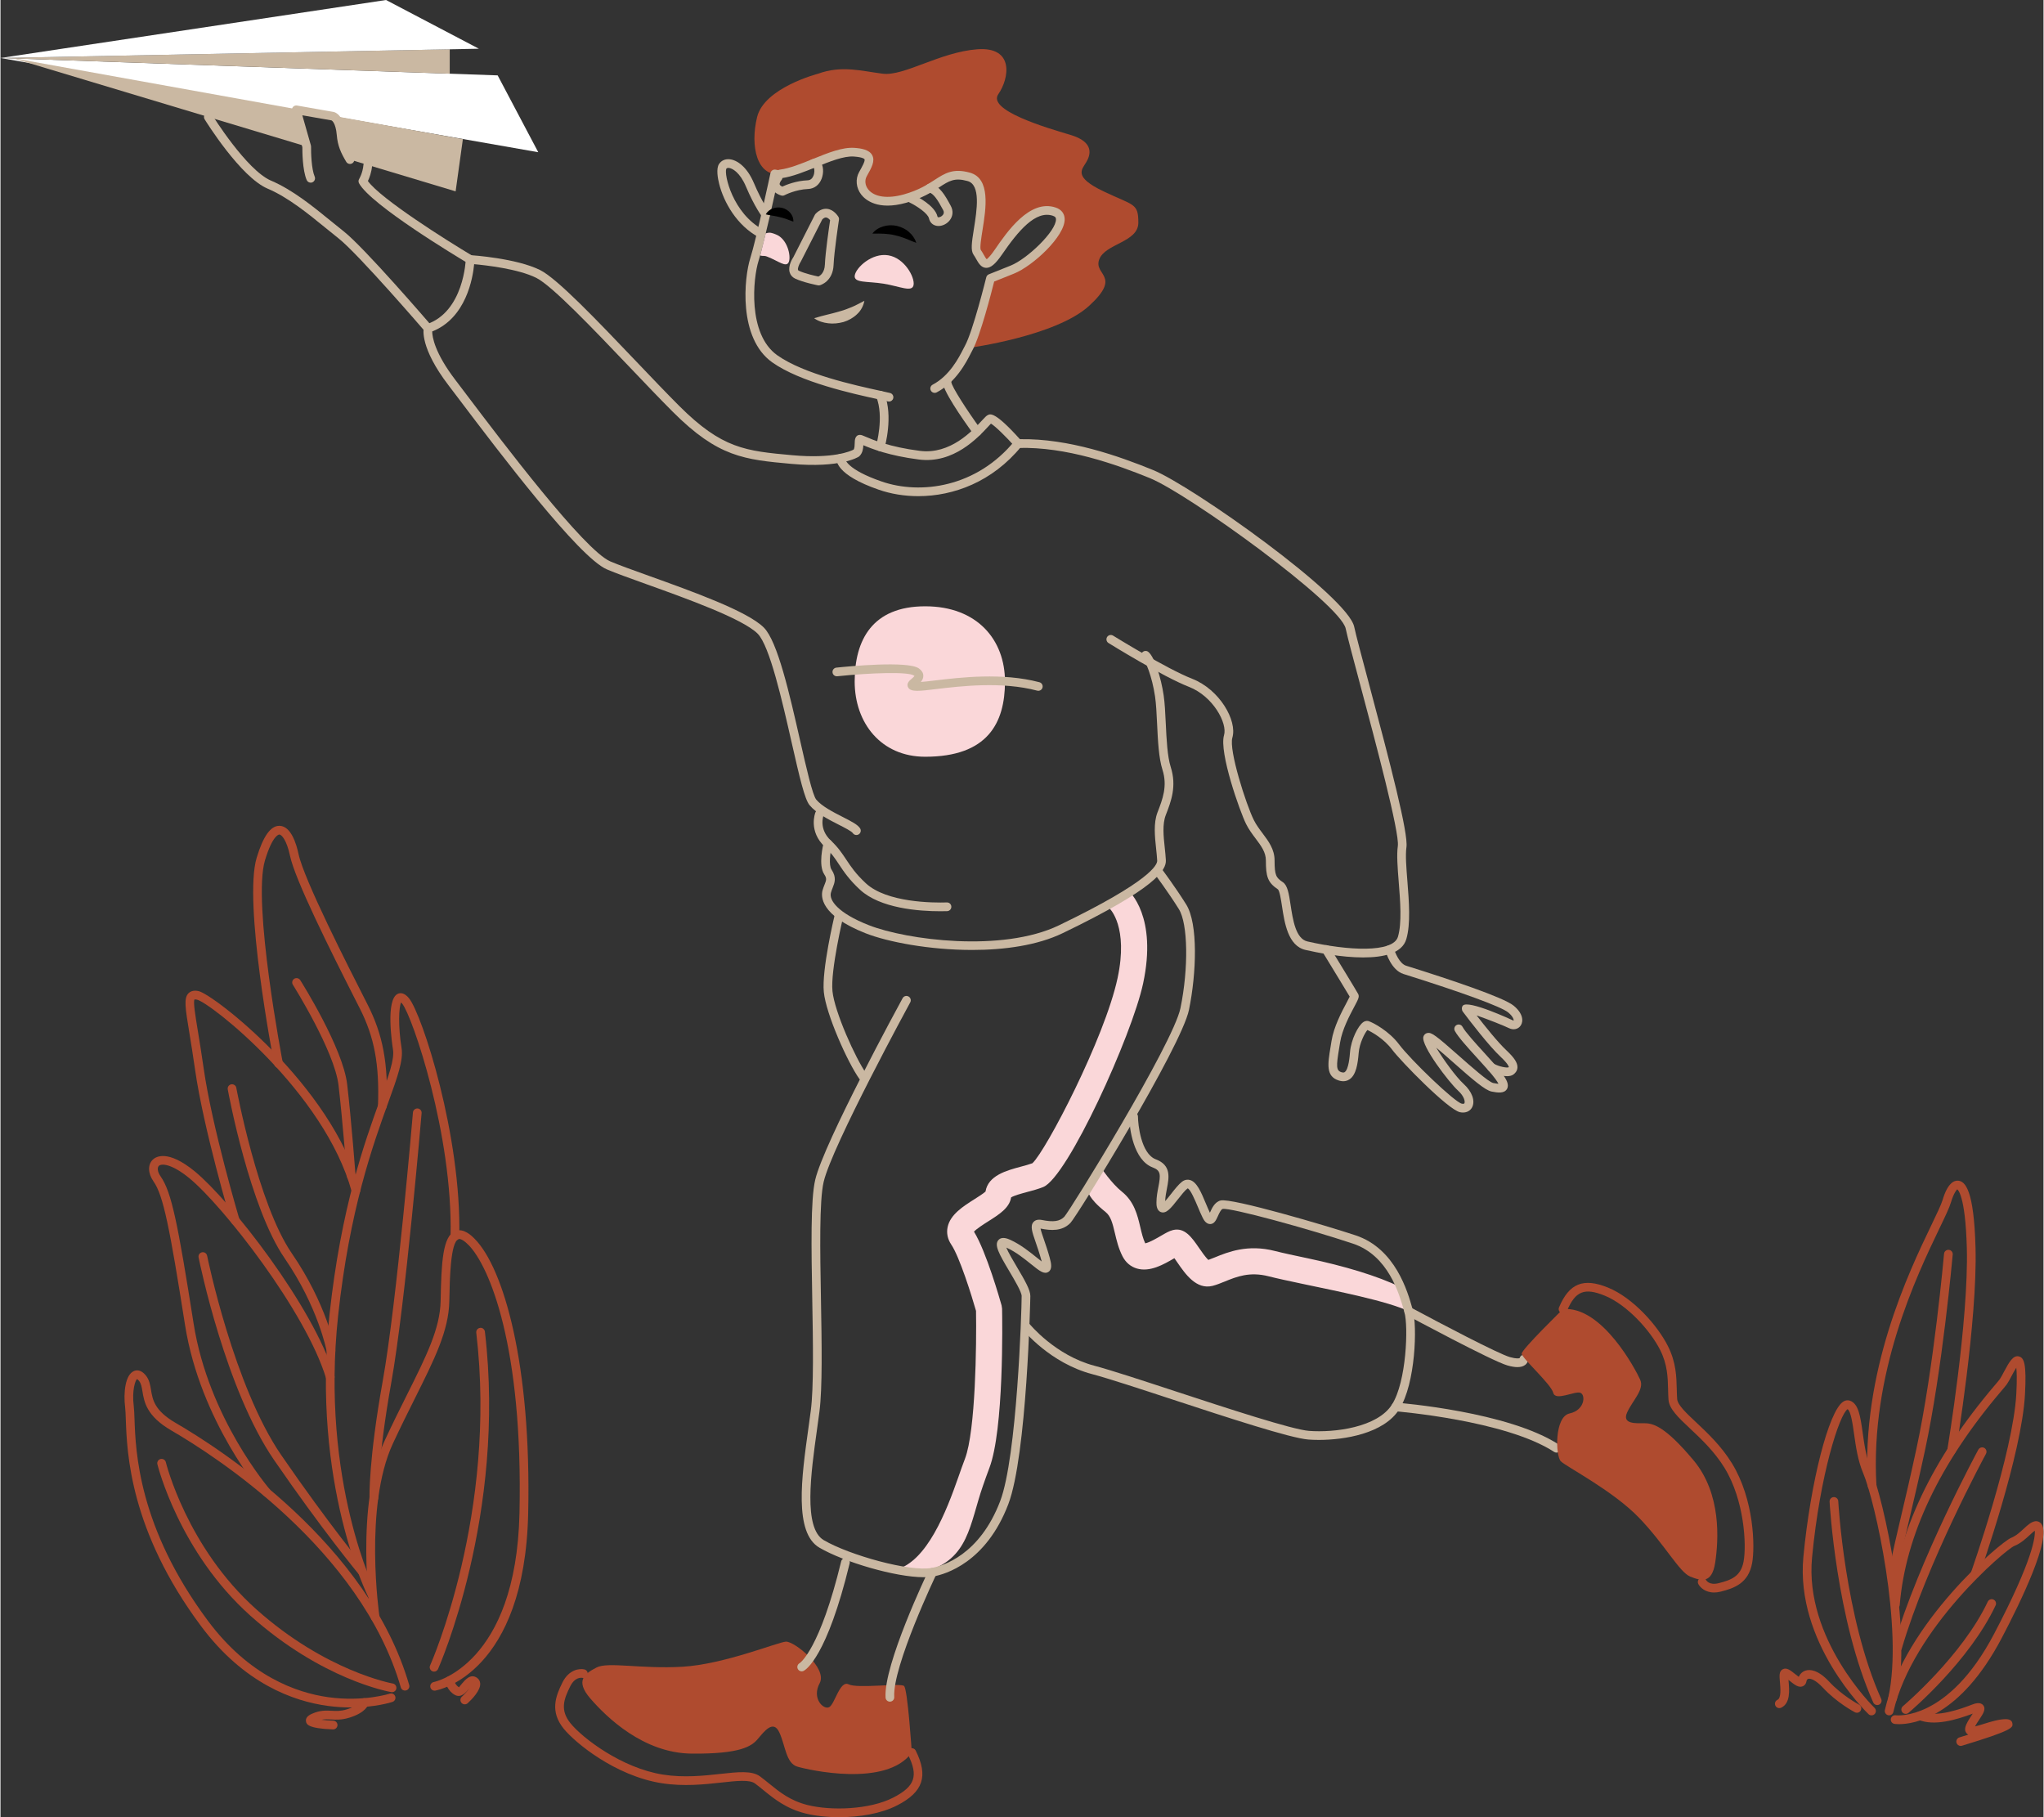 <?xml version="1.0" encoding="UTF-8"?>
<!DOCTYPE svg PUBLIC "-//W3C//DTD SVG 1.1//EN" "http://www.w3.org/Graphics/SVG/1.1/DTD/svg11.dtd">
<!-- Creator: CorelDRAW 2018 (64-Bit Evaluation Version) -->
<svg xmlns="http://www.w3.org/2000/svg" xml:space="preserve" width="1134px" height="1008px" version="1.1" style="shape-rendering:geometricPrecision; text-rendering:geometricPrecision; image-rendering:optimizeQuality; fill-rule:evenodd; clip-rule:evenodd"
viewBox="0 0 7744.55 6887.38"
 xmlns:xlink="http://www.w3.org/1999/xlink">
 <rect x="0" y="0" width="7744.55" height="6887.38" fill="#333333" stroke="none"/>
 <defs>
  <style type="text/css">
   <![CDATA[
    .fil6 {fill:black;fill-rule:nonzero}
    .fil5 {fill:#AF4B2F;fill-rule:nonzero}
    .fil2 {fill:#AF4B2F;fill-rule:nonzero}
    .fil0 {fill:#CAB8A2;fill-rule:nonzero}
    .fil4 {fill:#CAB8A2;fill-rule:nonzero}
    .fil1 {fill:#FAD7D9;fill-rule:nonzero}
    .fil3 {fill:white;fill-rule:nonzero}
   ]]>
  </style>
 </defs>
 <g id="Layer_x0020_1">
  <path class="fil0" d="M3269.29 4096.21c-5.12,0 -10.21,-2.38 -13.43,-6.89 -44.55,-62.42 -126.42,-245.1 -134.82,-329.39 -8.44,-84.21 39.53,-285.44 41.56,-293.93 2.09,-8.85 10.82,-14.2 19.86,-12.2 8.86,2.12 14.33,11.03 12.21,19.86 -0.49,2.06 -48.72,204.31 -40.86,282.99 7.85,78.27 87.25,255.18 128.9,313.48 5.29,7.44 3.59,17.71 -3.82,23.02 -2.93,2.07 -6.29,3.06 -9.6,3.06z"/>
  <path class="fil1" d="M3503.48 5956.95l-108.46 -7.83c117.61,-31.49 190.55,-220.81 236.08,-350.95 8.53,-24.34 16.71,-47.67 24.92,-69.09 40.56,-105.66 44.1,-434.31 41.98,-560.61 -17,-59.53 -62.24,-204.35 -93.94,-251.54 -13.78,-20.44 -18.52,-43.27 -13.75,-66 10.04,-47.78 58.78,-78.62 101.8,-105.82 13.72,-8.7 33.61,-21.28 41.88,-28.95 9.63,-60.98 80.65,-80 133.19,-94.07 16.45,-4.41 32.07,-8.6 44.56,-13.23 50.97,-46.82 273.92,-473.24 322.95,-702.15 41.44,-193.42 -28.72,-261.51 -29.46,-262.19l64.36 -75.07c12.04,10.01 115.96,105.31 61.81,358 -42.11,196.46 -285.92,734.21 -378.8,771.65 -18.62,7.47 -39.57,13.11 -59.85,18.51 -19.19,5.15 -50.06,13.43 -61.75,20.74 -6.15,39.79 -45.01,64.38 -85.99,90.3 -16.04,10.15 -43.98,27.85 -54.77,39.51 46.65,75.53 98.75,258.46 104.7,279.64l1.83 12.4c0.9,46.58 7.25,459.35 -48.42,604.33 -7.89,20.54 -15.7,42.95 -23.89,66.29 -50.99,145.71 -52.86,281.09 -220.98,326.13zm229.51 -1430.99l0 0c0,0.02 0,0.05 0,0.09 0,-0.04 0,-0.07 0,-0.09z"/>
  <path class="fil1" d="M5338.01 4969.86c-77.98,-38.31 -280.29,-77.95 -401.41,-103.61 -51.8,-10.98 -96.55,-20.48 -130.06,-29.04 -71.8,-18.29 -121.54,1.96 -165.45,19.87 -16.07,6.53 -31.23,12.71 -46.56,16.58 -61.56,15.29 -103.31,-45.08 -133.7,-89.28 -3.19,-4.67 -7.12,-10.36 -10.88,-15.65 -0.33,0.16 -0.65,0.36 -0.94,0.52 -38.5,22.5 -91.27,53.25 -141.11,38.64 -23.73,-6.97 -42.59,-23 -54.61,-46.44 -15.19,-29.71 -22.43,-60.46 -28.81,-87.6 -9.33,-39.56 -16.03,-64.64 -35.5,-80.2 -67.19,-53.76 -66.96,-79.02 -68.48,-86.75l50.52 -82.29c0.1,0.41 40.59,60.48 79.73,91.81 47.1,37.67 59.28,89.25 69.99,134.77 5.22,22.12 10.15,43.07 18.68,61.23 15.65,-2.83 47.07,-21.18 59.72,-28.58 18.16,-10.59 31.3,-18.26 45.14,-21.67 44.52,-11.24 71.92,28.17 98.06,66.16 9.38,13.65 25.8,37.54 36.35,46.9 7.18,-2.47 15.68,-5.92 25.05,-9.75 49.35,-20.12 123.85,-50.55 227.26,-24.08 31.56,8.05 75.37,17.32 126.11,28.07 133.26,28.27 261.64,65.57 350.67,109.29l30.23 91.1z"/>
  <path class="fil0" d="M5898.46 5505.58c-3.09,0 -6.22,-0.87 -9.02,-2.68 -183.83,-119.89 -598.02,-153.63 -602.17,-153.99 -9.07,-0.7 -15.87,-8.62 -15.13,-17.7 0.71,-9.08 8.86,-16.48 17.71,-15.13 17.32,1.35 426.71,34.71 617.63,159.21 7.63,4.98 9.75,15.19 4.8,22.82 -3.17,4.83 -8.44,7.47 -13.82,7.47z"/>
  <path class="fil0" d="M5750.53 5181.57c-10.63,0 -23.21,-2.09 -37.93,-6.31 -58.73,-16.78 -369.21,-183.8 -382.41,-190.88 -8.02,-4.32 -11.01,-14.33 -6.7,-22.35 4.35,-7.98 14.4,-10.94 22.34,-6.69 110.62,59.59 331.55,175.58 375.85,188.24 24.79,7.05 34.45,4.86 37.08,3.89 1.68,-7.34 8.25,-12.78 16.07,-12.78 9.12,0 16.49,7.38 16.49,16.48 0,6.41 -3.12,15.62 -11.88,22.22 -7.22,5.44 -16.81,8.18 -28.91,8.18zm7.82 -30.43l0 0 0 0.03 0 -0.03z"/>
  <path class="fil2" d="M5923.18 4961.62c0,0 -156.6,152.47 -156.6,168.96 0,16.48 111.27,115.38 119.52,148.35 8.23,32.97 82.41,-8.24 103.02,0 20.6,8.24 16.48,65.93 -41.22,78.29 -57.69,12.37 -53.57,160.73 -32.96,181.33 20.6,20.6 197.8,111.26 296.71,214.29 98.9,103.02 152.47,206.05 193.68,222.53 41.21,16.48 82.42,28.85 94.79,-53.57 12.36,-82.42 24.72,-259.62 -82.42,-387.38 -107.15,-127.74 -152.48,-140.11 -185.44,-140.11 -32.98,0 -86.55,4.13 -65.94,-41.21 20.6,-45.32 65.94,-86.54 49.44,-123.62 -16.48,-37.09 -144.23,-280.23 -292.58,-267.86z"/>
  <path class="fil2" d="M6495.9 6035.77c-33.96,0 -53.63,-19.74 -59.97,-32.42 -4.06,-8.15 -0.78,-18.03 7.36,-22.12 8.15,-4 17.84,-0.81 22,7.11 1.28,2.32 12.58,20.83 47.32,12.23 47.33,-11.81 84.36,-25.36 94.95,-81.8 11.87,-63.45 2.96,-232.74 -72.06,-355.11 -38.05,-62.14 -89.24,-110.17 -130.35,-148.8 -44.5,-41.8 -79.69,-74.8 -82.2,-110.05 -0.9,-12.75 -1.22,-25.69 -1.54,-38.96 -1.13,-46.06 -2.32,-93.71 -29.72,-148.51 -37.25,-74.5 -125.95,-172.05 -209.91,-206.4 -77.11,-31.52 -111.94,-17.65 -143.4,57.08 -3.57,8.34 -13.16,12.26 -21.6,8.79 -8.37,-3.54 -12.33,-13.2 -8.79,-21.6 38.54,-91.5 92.53,-113.14 186.28,-74.79 94.56,38.7 187.51,143.36 226.91,222.18 30.69,61.39 32,115.1 33.16,162.46 0.32,12.71 0.65,25.17 1.51,37.43 1.58,22.35 34.16,52.94 71.86,88.35 42.56,39.95 95.53,89.69 135.93,155.57 84.35,137.69 87.74,317.53 76.3,378.41 -14.13,75.43 -66.7,94.59 -119.35,107.76 -8.94,2.22 -17.15,3.19 -24.69,3.19z"/>
  <path class="fil0" d="M3562.26 3453.73c-80.9,0 -227.45,-10.66 -304.17,-81.68 -41.31,-38.25 -61.62,-68.87 -79.56,-95.86 -15.48,-23.32 -28.84,-43.47 -53.31,-66.31 -63.3,-59.15 -37.25,-127.83 -36.09,-130.71 3.31,-8.49 12.91,-12.6 21.38,-9.3 8.43,3.33 12.58,12.84 9.33,21.28 -0.8,2.08 -18.64,51.15 27.92,94.66 27.24,25.46 42.3,48.14 58.23,72.14 17.75,26.71 36.1,54.33 74.5,89.91 79.17,73.33 254.79,74.19 306.99,72.52 9.14,-0.39 16.71,6.88 16.96,16 0.25,9.11 -6.89,16.67 -16,16.97 -7.6,0.22 -16.42,0.38 -26.18,0.38z"/>
  <path class="fil0" d="M3683.41 3600.47c-161.74,0 -319.66,-30.16 -403.66,-63.1 -174.56,-68.45 -169.37,-141.75 -163.64,-162.58 2.29,-8.27 5.09,-15.39 7.69,-21.94 6.73,-16.95 9.24,-23.29 -1.03,-38.72 -23.56,-35.35 -4.47,-111.86 -2.22,-120.47 2.29,-8.76 11.23,-14.15 20.09,-11.75 8.82,2.3 14.11,11.3 11.78,20.11 -7.56,29 -13.26,77.3 -2.22,93.83 19.87,29.79 11.91,49.8 4.26,69.15 -2.23,5.57 -4.64,11.56 -6.54,18.55 -7.66,27.78 25.4,76.69 143.88,123.11 142.65,56.02 505.39,103.99 720.36,0.52 348.64,-167.89 373.3,-230.07 372.56,-245.14 -0.71,-14.28 -2.38,-29.66 -4.05,-45.48 -4.87,-45.55 -10.4,-97.19 5.18,-137.31 19.44,-50.12 38.75,-99.88 18.83,-162.09 -14.1,-44.18 -17.26,-110.17 -20.31,-173.98 -1.87,-38.81 -3.61,-75.48 -7.73,-103.36 -11.66,-78.58 -36.41,-135.26 -46.46,-143.59 -6.98,-5.83 -7.92,-16.23 -2.09,-23.21 5.85,-6.99 16.25,-7.88 23.21,-2.13 24.02,20.02 48.33,99.16 57.92,164.1 4.38,29.51 6.18,66.97 8.08,106.61 2.93,61.68 5.99,125.46 18.8,165.51 23.47,73.33 1.03,131.1 -18.77,182.07 -13.42,34.65 -8.6,80.01 -3.89,123.9 1.76,16.45 3.44,32.46 4.19,47.32 1.83,36.94 -36.71,105.79 -391.18,276.46 -96.26,46.36 -220.72,63.61 -343.04,63.61z"/>
  <path class="fil0" d="M5166.51 3628.87c-84.06,0 -177.14,-18.77 -219.54,-28.49 -66.19,-15.13 -79.43,-102.1 -89.09,-165.55 -3.53,-23.28 -8.91,-58.46 -15.41,-64 -39.38,-26.24 -45.69,-49.24 -45.69,-109.61 0,-31.23 -17.9,-55.06 -38.6,-82.65 -12.78,-17.01 -25.98,-34.59 -36.57,-55.77 -23.05,-46.09 -102.96,-271.32 -83.48,-336.27 13.55,-45.41 -41.73,-147.7 -132.85,-183.22 -98.96,-38.57 -296.73,-160.99 -305.11,-166.2 -7.72,-4.79 -10.1,-14.95 -5.3,-22.69 4.83,-7.75 15.07,-10.05 22.69,-5.31 2.03,1.25 203.53,126.02 299.71,163.48 103.89,40.51 171.76,158.66 152.44,223.39 -14.1,47 52.41,254.2 81.38,312.08 9.24,18.5 21.55,34.87 33.46,50.72 22.21,29.6 45.2,60.22 45.2,102.44 0,56.21 5.5,65.18 31.14,82.25 18.28,12.21 23.05,43.33 29.58,86.41 8.69,57.11 19.51,128.23 63.84,138.37 152.51,34.96 324.88,44.21 343.17,-17.93 15.29,-51.97 8.69,-134.55 2.9,-207.39 -4.22,-52.93 -8.22,-102.91 -3.42,-136.43 7.19,-50.33 -86.37,-400.67 -142.3,-609.98 -27.14,-101.66 -48.58,-181.96 -55.31,-213.95 -19.8,-93.97 -595.44,-510.51 -742.86,-570.59 -127.01,-51.71 -316.39,-119.4 -498.77,-114.17 -4.86,0.48 -9.6,-1.87 -12.82,-5.49 -32.54,-36.51 -74.08,-77.33 -90.3,-86.73 -2.57,2.72 -6.47,6.9 -10.05,10.75 -39.37,42.51 -131.32,142.15 -263.06,125.32 -113.62,-14.47 -179.49,-40.89 -210.59,-54.19 -0.55,13.09 -2.83,29.4 -14.68,41.24 -0.8,0.81 -1.7,1.54 -2.64,2.17 -2.8,1.81 -70.31,44.02 -255.02,27.33 -179.2,-16.3 -277.9,-25.28 -449.73,-197.09 -48,-48 -103.99,-106.74 -163.25,-168.92 -138.12,-144.88 -294.66,-309.08 -354.47,-338.99 -68.29,-34.13 -191.34,-47.9 -235.58,-51.89 -4.92,51.98 -30.26,204.08 -159.03,255.03 0.32,20.4 9.14,80.86 88.18,184.2 11.59,15.19 26.3,34.6 43.43,57.25 132.99,175.82 444.48,587.55 543.38,629.94 31.94,13.68 84.9,32.7 146.23,54.7 166.61,59.77 373.98,134.15 435.85,196.05 52.26,52.25 97.39,251.07 137.22,426.49 23.27,102.56 47.36,208.63 61.59,225.71 21.28,25.54 65.13,47.85 100.35,65.79 35.81,18.22 56.5,29.18 65.55,42.78 5.05,7.57 3,17.79 -4.57,22.85 -7.53,4.97 -17.81,3.01 -22.86,-4.57 -4.7,-7.07 -31.52,-20.72 -53.05,-31.69 -37.93,-19.29 -85.13,-43.31 -110.72,-74.04 -18.42,-22.1 -37.06,-101.36 -68.45,-239.52 -34.96,-154.02 -82.84,-364.97 -128.36,-410.49 -56.67,-56.66 -268.8,-132.78 -423.69,-188.34 -61.81,-22.18 -115.22,-41.34 -148.09,-55.43 -106.93,-45.81 -410.71,-447.37 -556.69,-640.35 -17.1,-22.59 -31.74,-41.96 -43.33,-57.1 -108.83,-142.32 -95.42,-212.51 -93.56,-220.05 1.38,-5.45 5.4,-9.82 10.69,-11.63 140.98,-47.82 148.1,-243.84 148.16,-245.82 0.13,-4.47 2.06,-8.71 5.37,-11.72 3.32,-3.02 7.61,-4.46 12.17,-4.28 7.09,0.47 174.69,11.73 264.55,56.65 64.98,32.49 216.77,191.72 363.58,345.72 59.14,62.04 115,120.63 162.71,168.37 163.39,163.37 252.28,171.45 429.39,187.55 155.95,14.24 221.37,-15.47 232.44,-21.26 3.87,-5.59 4.06,-17.08 4.19,-24.91 0.13,-9.22 0.45,-30.83 20.12,-30.83 5.18,0 9.66,1.92 20.38,6.55 27.27,11.76 91.08,39.29 207.01,54.03 114.72,14.47 198.78,-76.25 234.7,-115.02 11.79,-12.7 16.78,-17.96 22.31,-20.73 9.6,-4.78 27.15,-13.58 121.7,91.46 185.7,-3.37 376.52,64.65 504.53,116.81 148.52,60.5 738.23,478.14 762.7,594.3 6.53,31.13 27.88,111.06 54.93,212.23 82.7,309.75 150.57,570.46 143.07,623.17 -4.29,29.88 -0.45,78.09 3.64,129.13 6.02,75.7 12.84,161.49 -4.16,219.32 -15.71,53.38 -85.35,69.25 -162.58,69.25z"/>
  <path class="fil0" d="M3479.33 1880.53c-53.38,0 -104.31,-8.67 -149.51,-24.26 -164.55,-56.73 -162.71,-112.26 -160.69,-122.82 1.78,-8.99 10.5,-14.78 19.32,-13.05 8.5,1.62 14.2,9.51 13.26,17.96 0.29,2.85 6.58,41.14 138.86,86.75 146.97,50.65 359.71,22.62 503.85,-154.19 5.77,-7.07 16.16,-8.07 23.21,-2.36 7.05,5.77 8.12,16.15 2.35,23.19 -110.04,134.95 -257.75,188.76 -390.65,188.78z"/>
  <polygon class="fil3" points="2038.5,576.93 0,219.78 1884.65,285.71 "/>
  <polygon class="fil4" points="1702.97,279.36 1702.97,186.81 0,219.78 "/>
  <polygon class="fil3" points="1813.39,184.68 1461.56,0 0,219.78 "/>
  <path class="fil0" d="M1620.91 1261.01c-4.63,0 -9.24,-1.95 -12.49,-5.74 -2.51,-2.93 -252.6,-293.42 -327.36,-352.19 -15.2,-11.93 -31.13,-24.93 -47.71,-38.45 -67.16,-54.76 -143.3,-116.84 -220.54,-149.59 -102.47,-43.45 -233.44,-253.98 -238.97,-262.93 -4.78,-7.74 -2.38,-17.9 5.37,-22.69 7.69,-4.8 17.88,-2.41 22.68,5.37 1.3,2.09 130.95,210.52 223.8,249.89 81.55,34.6 159.62,98.25 228.49,154.41 16.41,13.37 32.19,26.25 47.22,38.07 77.3,60.74 321.63,344.56 332.01,356.61 5.95,6.91 5.14,17.32 -1.75,23.24 -3.12,2.69 -6.95,4 -10.75,4z"/>
  <polygon class="fil4" points="1121.55,413.82 43.96,219.78 1160.76,555.55 "/>
  <path class="fil4" d="M1325 604.93l400.3 120.35 27.47 -197.81 -475.89 -85.69c0,0 10.54,61.64 16.55,86.03 5.99,24.41 31.57,77.12 31.57,77.12z"/>
  <path class="fil0" d="M3335.2 1710.25c-1.52,0 -3.03,-0.21 -4.58,-0.64 -8.75,-2.53 -13.78,-11.67 -11.27,-20.41 0.32,-1.1 30.97,-109.67 0.56,-184.9 -3.42,-8.43 0.67,-18.05 9.11,-21.46 8.4,-3.45 18.02,0.64 21.47,9.1 34.74,85.88 1.96,201.52 0.54,206.41 -2.09,7.22 -8.69,11.9 -15.83,11.9z"/>
  <path class="fil4" d="M3702.18 1652.8c-5.08,0 -10.1,-2.35 -13.33,-6.79 -45.07,-62.03 -120.21,-170.62 -117.31,-201.12 0.87,-9.1 9.47,-15.95 17.96,-14.85 9.08,0.86 15.71,8.91 14.88,17.97 1.12,17.1 58.56,106.21 111.14,178.62 5.34,7.36 3.72,17.68 -3.64,23.03 -2.93,2.12 -6.31,3.14 -9.7,3.14z"/>
  <path class="fil0" d="M5543.99 4216.66c-3.76,0 -7.72,-0.42 -11.74,-1.33 -45.53,-10.1 -223.6,-192.59 -256.89,-236.98 -31.04,-41.37 -76.82,-66.71 -93.72,-74.44 -10.3,11.36 -30.23,50.78 -33.06,86.48 -3.35,42.14 -9.82,83.45 -34.42,100.22 -7.85,5.41 -21.35,10.59 -40.21,4.9 -50.55,-15.3 -42.79,-62.3 -32.03,-127.37l3.7 -22.86c8.46,-53.6 38.73,-110.49 56.82,-144.49 4.54,-8.56 9.56,-17.99 12.01,-23.44 -13.04,-22.15 -66.74,-110.2 -103.25,-169.89 -4.73,-7.76 -2.28,-17.9 5.47,-22.66 7.67,-4.71 17.9,-2.33 22.66,5.47 17.2,28.11 103.16,168.7 107.38,177.13 5.25,10.5 0.51,19.39 -15.17,48.88 -17.12,32.16 -45.74,85.99 -53.34,134.16l-3.77 23.08c-11.17,67.71 -11.68,84.16 9.05,90.43 7.82,2.35 10.85,0.33 12.11,-0.55 14.93,-10.2 18.86,-59.46 20.15,-75.65 3.74,-47 30.71,-100.77 50.58,-113.9 8.98,-5.93 16.55,-4.68 20.31,-3.45 17.45,5.83 77.14,37.5 115.13,88.18 43.65,58.21 209.94,218.41 237.63,224.56 3.09,0.64 8.44,1.38 9.92,-1.55 2.9,-5.53 0.7,-25.47 -24.57,-48.45 -32.58,-29.59 -140.4,-169.63 -130.97,-203.67 2.03,-7.43 7.73,-12.78 15.2,-14.26 15.42,-3.06 30.9,8.12 118.77,85.8 45.14,39.92 113.38,100.29 130.8,103.77 9.5,1.89 15.81,2.7 19.93,2.99 -1.99,-3.93 -5.53,-9.79 -11.75,-18.35 -13.74,-18.9 -40.88,-48.68 -67.12,-77.49 -37.99,-41.73 -73.89,-81.13 -86.55,-104.57 -4.31,-8.02 -1.31,-18.03 6.7,-22.35 7.95,-4.22 18,-1.35 22.35,6.7 10.72,19.89 48.51,61.4 81.86,98 28.08,30.84 54.61,59.95 69.42,80.33 14.94,20.54 27.3,41.82 16.77,58.27 -10.69,16.68 -34.57,13.49 -58.04,8.79 -24.41,-4.89 -71.54,-45.33 -146.23,-111.4 -19.9,-17.6 -43.95,-38.85 -63.24,-54.82 25.73,43.3 74.92,111.2 104.25,137.86 31.46,28.58 44.17,63.97 31.68,88.05 -6.63,12.78 -19.31,19.87 -34.58,19.87z"/>
  <path class="fil0" d="M5710.77 4078.86c-23.03,0 -51.97,-10.49 -66.75,-18.8 -7.91,-4.47 -10.72,-14.52 -6.24,-22.47 4.47,-7.93 14.55,-10.73 22.47,-6.25 21.15,11.94 49.87,16.32 56.18,14.07 0.68,-0.77 1.2,-1.42 1.32,-1.64 -0.22,0.03 -0.71,-9.79 -31.42,-38.54 -44.75,-41.92 -114.97,-133.61 -143.11,-171.11 -4.57,-6.13 -4.83,-16.72 0.07,-22.58 19.77,-23.76 187.79,54.83 189.46,55.64 1.77,0.9 2.9,0.93 3.25,0.9 0.33,-1.09 0.55,-13.4 -21.05,-31.11 -26.05,-21.3 -172.79,-75.17 -392.55,-144.13l-3.93 -1.25c-46.56,-14.62 -66.29,-80.78 -68.38,-88.28 -2.45,-8.76 2.64,-17.83 11.39,-20.32 8.99,-2.38 17.87,2.68 20.35,11.4 4.41,15.61 21.38,57.86 46.49,65.77l3.96 1.23c162.84,51.09 365.09,118.6 403.53,150.09 36.57,29.91 37.54,59.05 27.27,74.95 -9.46,14.59 -28.01,18.77 -45.07,10.24 -16.96,-8.5 -80.14,-33.58 -122.31,-48.1 31.9,41.27 80.62,102.12 113.16,132.58 29.85,27.98 42.27,47.29 41.6,64.61 -0.58,14.88 -10.88,23.12 -14.78,26.25 -6.15,4.88 -14.96,6.85 -24.91,6.85z"/>
  <path class="fil5" d="M3099.4 279.36c0,0 -203.74,52.57 -231.22,164.08 -27.47,111.51 0,226.9 87.91,215.91 87.91,-10.99 203.3,-87.91 280.22,-82.42 76.93,5.5 60.45,34.42 32.98,83.14 -27.47,48.73 21.98,131.15 159.34,92.68 137.36,-38.46 142.86,-109.89 241.76,-82.41 98.91,27.47 8.67,252.74 31.81,285.72 23.14,32.96 27.36,76.92 80.19,0 52.84,-76.93 129.76,-181.32 212.19,-153.85 82.41,27.47 -76.93,186.81 -159.35,219.78 -82.42,32.97 -82.42,32.97 -82.42,32.97 0,0 -32.97,230.65 -82.42,263.68 0,0 329.68,-43.9 456.06,-159.28 126.37,-115.39 16.47,-115.39 38.46,-175.83 21.98,-60.45 148.35,-64.81 148.35,-139.54 0,-74.75 -16.48,-63.76 -131.87,-118.71 -115.39,-54.94 -82.41,-82.42 -65.94,-109.89 16.49,-27.47 32.98,-76.92 -60.44,-104.4 -93.4,-27.47 -314.47,-93.4 -272.62,-153.85 41.85,-60.44 61.51,-181.32 -80.19,-170.33 -141.69,10.99 -277.29,102.68 -357.85,92.55 -80.56,-10.13 -155.73,-32.64 -244.95,0z"/>
  <path class="fil0" d="M3368.19 1522.01c-1.25,0 -2.54,-0.15 -3.83,-0.45 -9.36,-2.25 -21.98,-5.01 -37.12,-8.3 -95.94,-20.93 -295.52,-64.48 -401.79,-139.91 -130.06,-92.27 -106.5,-321.69 -83.19,-394.82 22.24,-69.86 76.08,-320.31 76.59,-322.84 0.93,-4.36 3.61,-8.15 7.38,-10.51 3.83,-2.36 8.39,-3.07 12.68,-2.03 5.37,1.32 8.3,1.42 9.79,1.46 1.67,-0.83 3.47,-1.37 5.37,-1.62 37.44,-4.68 82.13,-22.81 125.34,-40.35 57.63,-23.38 112.23,-45.53 158.07,-42.15 25.21,1.81 55.6,6.57 66.9,27.61 11.92,22.16 -2.41,47.57 -20.54,79.74 -8.65,15.35 -6.5,34.76 5.29,49.8 22.92,29.31 73.4,36.48 135.05,19.25 56.12,-15.72 89.7,-37.43 116.68,-54.9 39.11,-25.28 69.99,-45.28 133.93,-27.54 79.07,21.98 60.98,135.17 47.74,217.81 -4.47,28.02 -10.62,66.36 -6.63,74.68 4.18,5.91 7.95,12.54 11.49,18.78 3.45,6.08 8.67,15.27 11.37,16.92 -0.74,-0.57 7.85,-3.64 30.04,-35.92 46.29,-67.44 132.51,-193.09 231,-160.14 21.47,7.15 33.64,22.55 34.25,43.33 1.9,65.15 -120.53,178.53 -192.72,207.39l-74.56 29.82c-9.95,39.69 -52.8,206.62 -81.97,259.48 -1.55,2.78 -3.38,6.44 -5.61,10.76 -18.34,36.04 -56.56,111 -130.25,149.78 -7.98,4.24 -17.97,1.15 -22.25,-6.91 -4.25,-8.06 -1.16,-18.03 6.92,-22.26 64.4,-33.9 99.42,-102.59 116.23,-135.59 2.41,-4.69 4.44,-8.66 6.11,-11.71 30.39,-55.08 80.33,-257.62 80.84,-259.64 1.26,-5.17 4.96,-9.4 9.89,-11.39l82.42 -32.96c63.39,-25.35 173.3,-131.18 171.98,-175.78 -0.12,-4.48 -1.16,-9.53 -11.72,-13.06 -65.77,-21.92 -131.84,57.95 -193.4,147.55 -25.2,36.69 -43.01,50.39 -59.93,49.87 -18.87,-0.8 -28.66,-18.06 -37.32,-33.29 -3.03,-5.35 -6.25,-11.06 -10.01,-16.45 -11.27,-16.07 -7.31,-44.82 1.28,-98.47 11.24,-70.36 26.69,-166.73 -24.02,-180.82 -49.64,-13.84 -70.08,-0.58 -107.21,23.45 -28.84,18.66 -64.73,41.89 -125.68,58.95 -107.82,30.23 -154.79,-11.34 -169.9,-30.65 -20.05,-25.58 -23.27,-59.33 -8.23,-86.01 10.1,-17.95 23.72,-42.1 20.41,-48.28 -0.42,-0.79 -5.19,-7.81 -40.21,-10.33 -38.32,-2.83 -91.76,18.9 -143.34,39.83 -43.98,17.85 -89.44,36.3 -130.36,42.08 -3.73,1.6 -7.5,2.39 -13.58,2.31 -12.11,55.88 -54.41,248.85 -74.18,310.96 -20.51,64.31 -42.85,277.26 70.83,357.92 100.8,71.54 295.97,114.12 389.75,134.58 15.43,3.36 28.27,6.16 37.77,8.46 8.85,2.12 14.32,11.02 12.2,19.88 -1.8,7.55 -8.56,12.63 -16.04,12.63zm-424.26 -873.79l0 0c0,0.02 0,0.02 -0.04,0.02 0.04,0 0.04,0 0.04,-0.02zm0.03 -0.05l0 0c0,0 0,0.04 -0.03,0.04 0.03,0 0.03,-0.02 0.03,-0.02l0 -0.02zm0.71 -0.71l0 0c-0.23,0.23 -0.45,0.45 -0.71,0.71 0.23,-0.24 0.48,-0.48 0.71,-0.71z"/>
  <path class="fil0" d="M2883.76 901.94c-2.61,0 -5.25,-0.62 -7.69,-1.92 -85.36,-45.06 -134.33,-134.25 -151.68,-202.7 -5.25,-20.72 -12.29,-58.14 -0.41,-75.97 8.56,-12.89 23.21,-19.42 40.05,-17.74 27.04,2.54 65.35,27.47 91.79,89.81 31.44,74.16 57.81,108.5 58.1,108.84 5.58,7.18 4.29,17.53 -2.86,23.13 -7.22,5.57 -17.55,4.3 -23.12,-2.82 -1.16,-1.49 -29.1,-37.57 -62.46,-116.27 -22.24,-52.46 -51.02,-68.61 -64.54,-69.87 -6.6,-0.63 -8.9,2.26 -9.53,3.21 -9.4,20.72 24.14,170.01 140.04,231.24 8.05,4.25 11.14,14.22 6.89,22.26 -2.96,5.6 -8.69,8.8 -14.58,8.8z"/>
  <path class="fil0" d="M3555.86 856.51c-2.93,0 -5.83,-0.29 -8.66,-0.91 -14.1,-2.99 -24.11,-13.08 -27.49,-27.72 -4.45,-19.25 -45.69,-46.89 -73.54,-60.37 -8.18,-3.96 -11.62,-13.83 -7.66,-22.03 3.99,-8.2 13.84,-11.61 22.02,-7.66 13.55,6.56 81.77,41.34 91.3,82.66 0.58,2.53 1.26,2.67 2.23,2.88 4.79,1.1 13.59,-2.44 18.51,-9.01 4.12,-5.51 4.41,-11.45 0.8,-18.19 -21.38,-40.12 -36.41,-62.75 -54.67,-67.5 -8.81,-2.28 -14.1,-11.29 -11.81,-20.11 2.29,-8.78 11.2,-14.2 20.12,-11.79 33.07,8.59 52.93,41.62 75.47,83.9 9.65,18.15 8.37,37.64 -3.58,53.52 -10.46,13.88 -27.2,22.33 -43.04,22.33z"/>
  <path class="fil0" d="M2964.34 741.76c-1.77,0 -3.51,-0.27 -5.21,-0.84 -20.64,-6.88 -33.16,-18.12 -37.22,-33.41 -6.21,-23.44 11.62,-44.19 13.68,-46.49 6.09,-6.75 16.52,-7.33 23.28,-1.26 6.73,6.06 7.34,16.41 1.35,23.19 -2.89,3.3 -7.72,11.44 -6.44,16.16 0.74,2.75 4.31,5.66 9.82,8.2 15.1,-6.97 52.8,-22.21 96.23,-23.91 9.79,-0.39 17.07,-5.96 21.6,-16.55 5.25,-12.3 4.19,-25.57 2.1,-30.96 -7.44,1 -15.07,-3.3 -17.74,-10.56 -3.03,-8.37 0.61,-17.48 8.89,-20.78 11.2,-4.5 22.72,-2.19 31,6.02 15.48,15.34 15.16,45.93 7.02,66.9 -9.24,23.77 -28.05,37.94 -51.58,38.86 -47.87,1.9 -88.63,23.29 -89.05,23.5 -2.38,1.29 -5.06,1.93 -7.73,1.93z"/>
  <path class="fil6" d="M3005.54 840.01c-22.65,-8.57 -36.44,-13.76 -51.02,-16.95 -7.16,-1.81 -14.52,-3.46 -23.18,-4.84 -8.7,-1.62 -18.22,-2.58 -30.42,-5.82 12.07,-21.16 37.95,-30.18 62.36,-24.51 24.19,6.06 43.83,27.32 42.26,52.12z"/>
  <path class="fil6" d="M3305 885.45c10.19,-13.82 25.46,-22.69 41.73,-27.47 16.37,-5.04 34.3,-5.46 51.36,-1.76 16.75,4.43 33.21,11.36 45.65,23.11 12.97,10.84 22.57,25.04 27.94,41.01 -16.3,-5.55 -29.44,-12.08 -42.81,-16.93 -13.06,-5.31 -25.88,-8.86 -38.63,-11.82 -12.73,-3.42 -25.89,-4.51 -39.81,-5.67 -14.01,-0.81 -28.52,-0.81 -45.43,-0.47z"/>
  <path class="fil0" d="M3101.78 1081.74c-1.06,0 -2.09,-0.09 -3.16,-0.3 -2.25,-0.44 -55.33,-10.87 -86.24,-25.45 -10.73,-5.08 -18,-13.49 -21,-24.36 -6.69,-24.29 10.79,-52 14.36,-57.31l81.36 -160.19c0.74,-1.46 1.71,-2.8 2.83,-3.98 17.07,-17.62 33.42,-19.74 44.08,-18.53 25.63,3.07 40.72,27.62 42.37,30.4 1.9,3.27 2.63,7.09 2.05,10.82 -0.19,1.21 -18.41,121.27 -20.4,171.26 -2.52,62.85 -49.88,76.51 -51.9,77.06 -1.42,0.39 -2.9,0.58 -4.35,0.58zm13.49 -250.31l0 0 -81.17 159.57c-6.4,9.85 -12.87,24.88 -10.9,31.89 0.22,0.84 0.54,2 3.28,3.28 22.37,10.58 60.85,19.23 73.95,21.98 7.05,-3.35 23.41,-14.46 24.63,-45.36 1.83,-45.48 15.87,-141.95 19.8,-168.31 -3.47,-4.19 -9.08,-9.48 -14.84,-10.13 -4.61,-0.47 -9.27,1.86 -14.75,7.08z"/>
  <path class="fil1" d="M2900.92 884.47c16.11,-5.06 23.14,-1.96 38.92,4.24 42.75,16.75 57.62,80.77 48.51,104.01 -9.12,23.24 -38.77,-3.09 -81.5,-19.85 -13.86,-5.43 -15.34,-1.05 -26.99,-4.45l21.06 -83.95z"/>
  <path class="fil1" d="M3238.29 1043.8c-4.79,29.73 47.77,21.48 109.36,31.42 61.6,9.93 108.9,34.29 113.69,4.56 4.8,-29.73 -34.73,-102.28 -96.32,-112.21 -61.6,-9.94 -121.93,46.51 -126.73,76.23z"/>
  <path class="fil4" d="M3084.26 1206.06c37.16,-11.42 68.71,-17.26 99.05,-26.64 15.37,-3.93 29.44,-10.02 44.4,-15.88 15.15,-6.05 28.96,-14.61 47.07,-23.42 -3.45,19.13 -13.27,37.62 -28.04,50.92 -14.36,13.78 -32.38,23.75 -51.16,29.41 -18.96,5.11 -38.45,7.28 -57.49,4.89 -18.92,-2.2 -37.67,-7.6 -53.83,-19.28z"/>
  <path class="fil1" d="M3807.76 2583.07c0,157.46 -65.94,285.11 -302.44,285.11 -167.03,0 -267.33,-127.65 -267.33,-285.11 0,-157.45 67.01,-285.1 267.33,-285.1 197.68,0 302.44,127.65 302.44,285.1z"/>
  <path class="fil0" d="M3476.15 2618.28c-1.9,0 -3.64,-0.04 -5.28,-0.11 -9.34,-0.48 -26.73,-1.39 -31.59,-15.72 -4.57,-13.47 6.47,-22.89 14.53,-29.74 2.99,-2.58 8.81,-7.55 10.9,-10.68 -0.47,-0.29 -1.28,-0.96 -2.44,-1.76 -21.45,-15.01 -164.36,-10.32 -290.18,2.86 -8.98,0.95 -17.15,-5.62 -18.09,-14.67 -0.96,-9.06 5.6,-17.15 14.68,-18.1 44.75,-4.69 270.18,-26.61 312.45,2.86 10.82,7.57 16.59,16.65 17.07,27.01 0.48,9.73 -3.89,17.85 -9.5,24.56 13.68,-0.97 32.35,-3.22 54.15,-5.82 95.27,-11.39 254.66,-30.46 395.48,6.79 8.8,2.33 14.04,11.35 11.73,20.16 -2.33,8.79 -11.27,14.05 -20.16,11.72 -134.7,-35.66 -290.21,-17.07 -383.15,-5.95 -31.39,3.77 -54.99,6.59 -70.6,6.59z"/>
  <path class="fil0" d="M1175.85 692.31c-6.37,0 -12.47,-3.73 -15.17,-9.99 -16.16,-37.75 -16.48,-109.95 -16.39,-124.55l-38.98 -137.05c-1.58,-5.46 -0.19,-11.34 3.61,-15.55 3.76,-4.22 9.4,-6.22 15.06,-5.2l137.92 24.16c6.57,1.15 39.63,10.67 45.76,85.51 2.76,33.64 13.13,56.46 31.32,86.82 4.7,7.81 2.16,17.94 -5.67,22.61 -7.76,4.65 -17.9,2.17 -22.6,-5.67 -20.28,-33.8 -32.65,-61.19 -35.9,-101.07 -4.05,-49.13 -19.86,-56.01 -20.02,-56.07l-110.59 -19.3 32.46 114.1c0.44,1.56 0.67,3.17 0.63,4.8 -0.38,21.79 1.36,84.65 13.72,113.48 3.57,8.35 -0.29,18.04 -8.66,21.63 -2.13,0.92 -4.31,1.34 -6.5,1.34z"/>
  <path class="fil0" d="M1780.24 1000.01c-2.89,0 -5.79,-0.73 -8.43,-2.31 -37.58,-22.4 -368.31,-221.08 -412.65,-303.04 -2.86,-5.26 -2.63,-11.67 0.62,-16.71 0.09,-0.16 13.42,-21.79 16.22,-54.17 0.81,-9.07 9.09,-15.87 17.84,-15 9.08,0.77 15.77,8.77 15.01,17.83 -2.36,27.08 -10.63,48.11 -16.14,59.54 48.33,67.43 299.64,225.83 395.97,283.21 7.82,4.67 10.4,14.78 5.73,22.61 -3.1,5.18 -8.57,8.04 -14.17,8.04z"/>
  <path class="fil2" d="M3454.56 6642.4c0,0 -15.59,-240.52 -29.41,-252.33 -13.82,-11.81 -176.45,10.58 -209.99,-6.13 -33.54,-16.72 -52.14,74.99 -73.82,86.36 -21.67,11.36 -67.08,-33.44 -36.1,-90.66 30.97,-57.22 -96.32,-160.06 -128.36,-157.55 -32.04,2.5 -235,86.07 -392.22,95.15 -157.23,9.08 -281.98,-19.84 -325.32,2.89 -43.35,22.73 -83.24,48.42 -23.01,117.84 60.22,69.42 199.9,206.75 383.75,208.48 183.86,1.73 226.7,-27.4 250.32,-55.04 23.63,-27.63 58.56,-75.49 81.79,-25.74 23.23,49.75 25.29,117.28 68.19,130.04 42.9,12.76 338.24,79.9 434.18,-53.31z"/>
  <path class="fil2" d="M3179.53 6887.38c-47.17,0 -91.91,-5.08 -127.91,-14.03 -73.08,-18.19 -118.89,-55.44 -159.3,-88.28 -10.88,-8.89 -21.57,-17.58 -32.48,-25.63 -20.48,-15.06 -69.8,-9.63 -126.76,-3.37 -63.9,7.02 -143.45,15.74 -227.32,2.44 -175.47,-27.88 -328.13,-153.54 -370.86,-206.6 -52.44,-65.09 -31.04,-122.33 -4.57,-175.39 24.47,-49.1 65.1,-53.54 83.23,-49.17 8.85,2.19 14.23,11.15 12.03,19.96 -2.18,8.73 -10.87,14.2 -19.73,12.11 -2.96,-0.58 -27.92,-4.57 -46.04,31.81 -24.27,48.68 -39.63,89.92 0.78,140.01 44.74,55.61 193.45,169.8 350.31,194.69 79.48,12.65 156.6,4.15 218.57,-2.64 66.48,-7.28 119.09,-13.11 149.93,9.62 11.33,8.38 22.41,17.36 33.71,26.57 39.6,32.19 80.52,65.45 146.45,81.87 89.34,22.22 235.25,17.74 324.59,-28.18 82.81,-42.59 96.33,-82.32 55.67,-163.42 -4.06,-8.1 -0.77,-18.03 7.38,-22.11 7.97,-4.06 17.99,-0.84 22.11,7.37 48.51,96.78 28.24,156.92 -70.09,207.47 -61.59,31.67 -143.71,44.9 -219.7,44.9z"/>
  <path class="fil0" d="M3037.11 6334.66c-6.03,0 -11.86,-3.31 -14.75,-9.07 -4,-7.99 -0.91,-17.65 6.85,-21.9 2.38,-1.52 76.66,-52.22 157.63,-385.92 2.15,-8.82 11.01,-14.07 19.93,-12.13 8.85,2.15 14.26,11.07 12.14,19.92 -85.9,353.95 -165.61,402.92 -174.41,407.37 -2.38,1.19 -4.89,1.73 -7.39,1.73z"/>
  <path class="fil0" d="M3371.48 6449.54c-8.63,0 -15.87,-6.73 -16.42,-15.46 -7.76,-124.02 156.12,-467.76 163.1,-482.31 3.93,-8.28 13.84,-11.66 21.99,-7.76 8.2,3.93 11.68,13.78 7.75,21.99 -1.67,3.51 -167.15,350.54 -159.94,466.02 0.58,9.08 -6.34,16.9 -15.42,17.48 -0.35,0.04 -0.71,0.04 -1.06,0.04z"/>
  <g>
   <path class="fil0" d="M3500 5977.88c-108.14,0 -302.4,-57.54 -395.61,-111.91 -97.19,-56.7 -67.8,-266.9 -41.89,-452.34 3.19,-22.86 6.31,-45.23 9.11,-66.77 11.5,-88.09 8.51,-257.82 5.58,-421.98 -3.45,-193.98 -6.7,-377.17 11.23,-453.3 33.1,-140.66 319.08,-665.93 331.26,-688.2 4.31,-8.02 14.36,-10.98 22.34,-6.58 7.99,4.35 10.95,14.36 6.57,22.35 -2.93,5.44 -296.01,543.61 -328.1,679.96 -16.97,72.11 -13.59,261.78 -10.34,445.16 2.93,165.39 5.96,336.37 -5.83,426.84 -2.83,21.63 -5.98,44.14 -9.17,67.09 -23.28,166.51 -52.25,373.75 25.86,419.31 96.97,56.53 325.1,120.63 409.06,105.15 41.09,-7.47 181.23,-47.81 259.55,-253.38 63.62,-167.05 81.33,-719.69 81.33,-777.12 0,-15.23 -27.14,-60.98 -46.97,-94.36 -39.47,-66.52 -57.7,-99.32 -41.05,-117.9 13.49,-15.07 36.64,-4.51 45.4,-0.55 38.28,17.39 73.59,45.81 99.35,66.58 6.22,4.99 13.17,10.6 19.29,15.23 -0.39,-1.48 -0.78,-3.05 -1.26,-4.76 -7.09,-26.05 -15.07,-49.11 -21.45,-67.61 -13.87,-40.12 -21.5,-62.23 -8.53,-77.08 7.02,-8.05 17.97,-10.62 32.62,-7.7 43.24,8.64 66.77,5.26 84.02,-11.97 22.22,-23.79 412.81,-656.2 440.59,-791.13 31.2,-151.64 28.49,-320.01 -6.08,-375.33 -40.34,-64.55 -89.38,-130.05 -89.89,-130.71 -5.44,-7.27 -3.96,-17.61 3.32,-23.06 7.25,-5.43 17.58,-4.01 23.08,3.3 0.49,0.66 50.32,67.25 91.43,133.02 45.27,72.41 39.15,259.85 10.41,399.41 -28.76,139.77 -425.11,783.37 -449.55,807.81 -31.87,31.87 -73.17,29.04 -113.13,21.12 1.77,9.43 7.6,26.3 12.88,41.56 6.53,18.97 14.72,42.6 22.09,69.67 5.79,21.31 10.2,42.92 -4.9,52.8 -16.51,10.72 -33.9,-3.34 -65.61,-28.88 -25.76,-20.76 -57.85,-46.58 -92.34,-62.26 -0.67,-0.29 -1.29,-0.58 -1.89,-0.84 7.27,18.03 26.11,49.8 39.56,72.48 32.1,54.05 51.58,88.49 51.58,111.16 0,5.7 -12.82,603.27 -83.52,788.84 -84.44,221.7 -239.04,265.84 -284.41,274.11 -10.43,1.9 -22.53,2.77 -35.99,2.77zm436.79 -1322.09l0 0 0 0z"/>
  </g>
  <path class="fil0" d="M4997.07 5457.51c-14.49,0 -27.79,-0.55 -39.44,-1.45 -68.32,-5.25 -305.76,-83.16 -515.22,-151.89 -125.72,-41.28 -244.52,-80.26 -303.66,-95.85 -160.04,-42.11 -260.01,-165.26 -264.19,-170.47 -5.67,-7.12 -4.54,-17.48 2.58,-23.15 7.07,-5.69 17.41,-4.57 23.18,2.54 0.92,1.2 97.61,119.94 246.8,159.21 60.14,15.81 179.36,54.95 305.59,96.39 197.39,64.78 443.07,145.43 507.43,150.38 96.32,7.44 259.43,-13 314.51,-99.57 55.47,-87.19 62.33,-297.36 47.52,-349.26l-1.99 -7.08c-17.65,-62.52 -58.99,-208.98 -193.43,-253.79 -168.45,-56.15 -462.52,-136.8 -493.84,-131.45 -6.51,1.6 -13.68,17.64 -18,27.2 -6.6,14.65 -13.39,29.82 -29.2,30.14 -16.68,-0.13 -25.14,-17.32 -28.94,-24.83 -5.92,-11.85 -11.88,-26.01 -17.91,-40.43 -9.17,-21.93 -28.26,-67.52 -38.82,-70.06 -10.46,7.98 -24.44,25.75 -36.73,41.41 -26.37,33.57 -44.05,55.53 -63.98,48.67 -17.38,-5.99 -17.38,-28.1 -17.38,-36.41 0,-21.25 3.9,-41.43 7.37,-59.24 8.95,-46.27 9.24,-62.2 -21.41,-73.7 -72.98,-27.36 -88.98,-148.31 -88.98,-192.62 0,-9.1 7.37,-16.48 16.48,-16.48 9.11,0 16.48,7.38 16.48,16.48 0,28.82 11.47,140.73 67.61,161.79 59.3,22.24 50.2,69.28 42.18,110.78 -3,15.48 -6.09,31.45 -6.67,47.71 7.18,-8.02 15.78,-18.96 22.38,-27.33 14.87,-18.97 28.94,-36.83 41.82,-46.52 11.59,-8.67 22.41,-8.25 29.49,-6.35 26.28,7.15 42.18,45.14 60.56,89.12 5.18,12.33 10.23,24.47 15.29,35 0.1,-0.23 0.2,-0.42 0.29,-0.65 7.64,-16.93 18.07,-40.18 40.38,-45.75 41.97,-10.27 400.88,95.23 511.96,132.23 151.02,50.35 197.29,214.38 214.7,276.13l1.97 6.95c16.91,59.12 10.79,278.33 -51.38,376.05 -58.98,92.65 -208.5,116.15 -305.4,116.15z"/>
  <path class="fil2" d="M7196.98 6534.78c-9.98,0 -16.03,-0.79 -17.39,-1.02 -8.98,-1.39 -15.16,-9.79 -13.78,-18.81 1.39,-8.98 10.02,-15.22 18.71,-13.78 2.19,0.26 197.97,23.76 372.43,-308.04 149.61,-284.66 156.6,-370.33 154.51,-391.55 -5.64,3.83 -12.65,10.4 -19.12,16.39 -15.08,14 -33.81,31.42 -58.57,41.44 -32.84,13.19 -386.08,313.76 -458.4,629.11 -1.99,8.89 -10.74,14.52 -19.73,12.4 -8.88,-2.03 -14.42,-10.88 -12.39,-19.74 75.82,-330.73 439.46,-636.78 478.19,-652.36 19.12,-7.73 34.7,-22.22 48.45,-35 14.36,-13.33 26.72,-24.86 41.66,-27.79 9.69,-1.83 19.09,1.81 25.18,9.98 39.12,52.52 -77.56,293.5 -150.61,432.45 -158.08,300.67 -333.79,326.32 -389.14,326.32z"/>
  <path class="fil2" d="M7222.18 6495.83c-4.69,0 -9.33,-2 -12.61,-5.86 -5.86,-6.98 -4.96,-17.38 2,-23.24 2.25,-1.87 225.1,-190.98 321.65,-396.13 3.87,-8.21 13.72,-11.72 21.93,-7.89 8.24,3.87 11.78,13.69 7.89,21.92 -99.68,211.78 -320.86,399.45 -330.23,407.34 -3.09,2.6 -6.85,3.86 -10.63,3.86z"/>
  <path class="fil2" d="M7183.13 6098.45c-0.48,0 -0.93,-0.04 -1.37,-0.07 -9.09,-0.74 -15.85,-8.72 -15.08,-17.77 22.48,-270.69 154.51,-549.73 392.43,-829.44 9.98,-11.71 16.87,-19.77 19.7,-23.82 4.54,-6.6 9.92,-16.81 15.65,-27.62 19.28,-36.25 34.86,-64.91 57.44,-58.5 19.6,5.44 28.49,28.98 22.53,142.53 -11.95,228.52 -167.09,668.3 -173.66,686.9 -3.06,8.61 -12.56,13.14 -21.05,10.05 -8.6,-3.06 -13.07,-12.49 -10.05,-21.06 1.61,-4.5 160.14,-453.88 171.86,-677.64 2.9,-55.59 1.61,-83.96 -0.19,-98.28 -6.13,9.59 -13.2,22.89 -17.78,31.48 -6.4,12.11 -12.52,23.5 -17.64,30.88 -3.09,4.51 -10.65,13.45 -21.7,26.46 -233.38,274.34 -362.8,547.12 -384.7,810.77 -0.71,8.62 -7.91,15.13 -16.39,15.13z"/>
  <path class="fil2" d="M7191.48 6260.65c-1.52,0 -3.09,-0.23 -4.64,-0.68 -8.72,-2.54 -13.75,-11.68 -11.18,-20.44 96.01,-328.36 319.57,-741.03 321.83,-745.19 4.37,-7.95 14.39,-10.88 22.37,-6.6 7.99,4.35 10.95,14.36 6.6,22.37 -2.26,4.1 -224.14,413.74 -319.18,738.69 -2.09,7.18 -8.66,11.85 -15.8,11.85z"/>
  <path class="fil2" d="M7092.64 6501.43c-4.13,0 -8.25,-1.54 -11.44,-4.6 -11.36,-10.95 -277.87,-271.82 -246.83,-596.74 27.07,-283.27 96.13,-552.3 150.8,-587.46 10.59,-6.79 19.8,-5.85 25.66,-3.83 32.71,11.27 39.5,59.5 48.13,120.6 6.44,45.79 13.78,97.68 32.45,141.5 45.95,107.95 156.44,601.95 97.14,869.55 -1.97,8.89 -10.5,14.49 -19.68,12.53 -8.88,-1.97 -14.48,-10.78 -12.52,-19.67 57.86,-261.04 -50.32,-743.9 -95.26,-849.47 -20.38,-47.83 -28.05,-102.02 -34.77,-149.83 -5.35,-37.96 -11.98,-84.77 -24.38,-93.11 -30.55,19.45 -104.5,246.06 -134.73,562.35 -29.56,309.23 234.19,567.25 236.86,569.82 6.57,6.31 6.76,16.78 0.45,23.31 -3.26,3.38 -7.57,5.05 -11.88,5.05z"/>
  <path class="fil2" d="M7114.21 6462.41c-6.28,0 -12.3,-3.63 -15.04,-9.75 -141.01,-314.68 -165.32,-756.68 -165.55,-761.13 -0.47,-9.07 6.51,-16.83 15.59,-17.28 0.32,-0.04 0.61,-0.04 0.87,-0.04 8.72,0 16,6.83 16.45,15.65 0.22,4.35 24.27,440.33 162.71,749.34 3.74,8.3 0,18.07 -8.3,21.76 -2.2,1 -4.48,1.45 -6.73,1.45z"/>
  <path class="fil2" d="M7094.82 5647.81c-8.69,0 -15.93,-6.75 -16.45,-15.51 -25.3,-434.19 154.7,-808.96 241.2,-989.09 20.74,-43.15 37.1,-77.2 42.57,-95.56 19.09,-64 43.56,-74.73 60.27,-72.53 24.83,3.28 58.5,33.19 64.46,253.85 7.46,278.29 -73.41,765.05 -74.21,769.95 -1.52,8.98 -9.95,15.06 -19,13.52 -8.95,-1.52 -15.04,-10.01 -13.52,-19 0.8,-4.83 81.16,-488.49 73.75,-763.56 -5.53,-205.34 -36.05,-222.05 -36.38,-222.22 -1.44,1.13 -12.71,12.4 -23.75,49.39 -6.25,20.86 -22.25,54.25 -44.46,100.45 -85.29,177.59 -262.81,547.18 -238.03,972.87 0.56,9.08 -6.4,16.9 -15.48,17.42 -0.32,0.02 -0.65,0.02 -0.97,0.02z"/>
  <path class="fil2" d="M7175.32 6028.04c-8.28,0 -15.43,-6.25 -16.37,-14.68 -5.43,-49.39 12.31,-124.63 44.5,-261.24 16.23,-68.76 36.41,-154.37 59.17,-260.19 66.49,-308.43 104.54,-735.69 104.93,-739.97 0.77,-9.05 8.95,-15.61 17.87,-14.97 9.07,0.81 15.77,8.79 14.97,17.86 -0.39,4.29 -38.64,433.61 -105.5,744.03 -22.86,106.12 -43.08,191.88 -59.34,260.81 -31.36,133.04 -48.65,206.31 -43.81,250.06 0.99,9.05 -5.55,17.19 -14.59,18.19 -0.61,0.06 -1.23,0.1 -1.83,0.1z"/>
  <path class="fil2" d="M7430.59 6617.27c-7.09,0 -13.63,-4.6 -15.78,-11.72 -2.64,-8.69 2.28,-17.9 11.01,-20.54 11.08,-3.35 22.34,-6.83 33.58,-10.36 -1.64,-0.9 -3.15,-2 -4.6,-3.32 -3.67,-3.35 -9.44,-10.95 -6.67,-23.98 3.12,-14.46 14.14,-31.04 24.76,-47.1 1.1,-1.65 2.28,-3.45 3.51,-5.32 -61.72,23.15 -147.22,48.62 -206.34,23.08 -8.37,-3.61 -12.2,-13.33 -8.59,-21.66 3.64,-8.38 13.33,-12.27 21.67,-8.6 56.18,24.31 155.66,-13.75 188.33,-26.21 11.53,-4.43 33.01,-12.71 44.46,1.65 11.57,14.38 0.17,31.54 -15.54,55.27 -5.29,7.96 -11.4,17.2 -15.53,24.96 9.38,-2.19 22.16,-6.16 32.49,-9.38 27.34,-8.53 58.27,-18.18 84.26,-18.18 0.1,0 0.19,0 0.31,0 18.49,0.03 23.67,8.82 24.73,16.16 2.25,15.38 3.77,25.53 -191.3,84.54 -1.57,0.49 -3.19,0.71 -4.76,0.71z"/>
  <path class="fil2" d="M7037.23 6491.61c-2.55,0 -5.15,-0.61 -7.6,-1.86 -2.77,-1.45 -68.58,-36.23 -121.34,-93.17 -26.79,-28.92 -46.75,-36.03 -55.53,-33.48 -3.58,1.02 -5.81,4.11 -6.7,9.1 -2.29,12.82 -10.24,17.61 -14.78,19.29 -15.65,5.92 -31.1,-6.54 -48.98,-21 -1.37,-1.08 -2.89,-2.31 -4.5,-3.57 0.2,2 0.36,3.99 0.52,5.83 2.9,33.2 7.3,83.35 -28.37,99.74 -8.18,3.8 -18.05,0.23 -21.85,-8.08 -3.8,-8.27 -0.2,-18.06 8.07,-21.86 14.59,-6.7 11.27,-44.4 9.3,-66.93 -2.15,-24.6 -3.57,-40.86 10.02,-48.59 14.84,-8.4 30.01,3.74 47.49,17.81 3.86,3.12 9.24,7.44 13.84,10.72 5.06,-11.85 14.49,-20.54 26.59,-24.08 14.65,-4.29 45.43,-4.42 89.09,42.69 48.74,52.66 111.78,86.03 112.39,86.34 8.08,4.25 11.21,14.2 6.95,22.25 -2.93,5.63 -8.65,8.85 -14.61,8.85z"/>
  <path class="fil2" d="M1328.26 6471.49c-26.86,0 -56.31,-1.67 -87.77,-5.92 -129.32,-17.48 -317.68,-84.22 -480.6,-302.86 -269.97,-362.39 -280.42,-657.32 -284.88,-783.27 -0.67,-19 -1.17,-34.03 -2.5,-44.78 -7.01,-56.64 0.38,-124.02 33.21,-138.15 8.7,-3.77 26.01,-6.67 44.55,15.8 13.97,16.94 17.24,36.84 20.39,56.09 6.01,36.54 12.8,77.94 93.53,124.78 168.36,97.72 729.78,458.17 885.06,993.19 2.54,8.76 -2.52,17.9 -11.24,20.45 -8.82,2.57 -17.9,-2.52 -20.45,-11.24 -151.83,-523.26 -704.23,-877.7 -869.92,-973.87 -94.2,-54.67 -103.04,-108.59 -109.51,-147.97 -2.79,-16.96 -4.98,-30.36 -13.29,-40.43 -3.92,-4.74 -6.59,-6.21 -7.28,-6.38 -5.62,3.29 -20.17,40.44 -12.34,103.67 1.42,11.42 2.02,27.46 2.75,47.68 4.34,122.86 14.53,410.62 278.35,764.73 155.6,208.81 334.41,272.79 457.01,289.69 133.38,18.31 231.26,-13.2 232.19,-13.52 8.5,-2.9 17.96,1.8 20.83,10.46 2.87,8.66 -1.84,17.96 -10.46,20.83 -3.26,1.09 -64.65,21.02 -157.63,21.02z"/>
  <path class="fil2" d="M1484.37 6413.55c-0.93,0 -1.87,-0.08 -2.8,-0.24 -10.59,-1.8 -262.29,-46.87 -533.45,-288.81 -271.45,-242.2 -352.6,-571.53 -353.39,-574.81 -2.11,-8.86 3.35,-17.74 12.2,-19.86 8.91,-1.94 17.76,3.34 19.86,12.19 0.78,3.19 79.79,322.79 343.28,557.88 263.64,235.22 514.53,280.48 517.04,280.9 8.99,1.55 15,10.07 13.45,19.03 -1.34,8.04 -8.33,13.72 -16.19,13.72z"/>
  <path class="fil2" d="M1645.54 6407.84c-7.79,0 -14.68,-5.57 -16.16,-13.49 -1.65,-8.95 4.28,-17.55 13.2,-19.22 3.12,-0.58 311.97,-65.1 324.78,-639.58 14.13,-633.95 -114.81,-937.52 -193.23,-1016.95 -16.58,-16.8 -30.91,-24.94 -38.12,-22.11 -30.49,12.17 -33.07,151.74 -34.61,235.12 -2.09,111.65 -55.8,219.05 -130.1,367.66 -25.34,50.71 -54.06,108.15 -83.71,171.83 -111.33,239.34 -51.58,652.2 -50.96,656.35 1.35,8.99 -4.87,17.4 -13.88,18.71 -8.82,1.45 -17.39,-4.82 -18.7,-13.88 -2.61,-17.29 -61.89,-426.71 53.67,-675.09 29.81,-64.1 58.65,-121.76 84.09,-172.66 72.37,-144.75 124.66,-249.35 126.62,-353.57 2.73,-147.87 8.08,-246.23 55.35,-265.09 32.12,-12.88 63.48,19.12 73.79,29.56 109.97,111.39 215.35,476.45 202.76,1040.83 -13.49,603.29 -338.02,668.81 -351.83,671.32 -1,0.16 -1.96,0.26 -2.96,0.26z"/>
  <path class="fil2" d="M1260.97 6554.62c-0.2,0 -0.38,0 -0.58,0 -97.14,-3.34 -100.48,-20.6 -102.28,-29.84 -2.29,-11.85 5.14,-21.67 22.11,-29.17 31.27,-13.91 53.64,-12.62 75.12,-11.5 17.54,0.97 34.16,1.87 57.63,-5.41 43.59,-13.49 50.38,-29.91 50.45,-30.07 1.99,-8.88 10.98,-13.84 19.54,-11.9 8.88,1.99 14.33,11.36 12.33,20.25 -1.26,5.53 -10.59,34.05 -72.57,53.21 -29.17,9.02 -50.51,7.82 -69.15,6.86 -12.89,-0.74 -23.99,-1.32 -36.65,1.12 13.24,1.68 29.11,2.96 44.63,3.48 9.08,0.32 16.2,7.95 15.91,17.06 -0.32,8.89 -7.63,15.91 -16.49,15.91z"/>
  <path class="fil2" d="M1759.96 6459.65c-4.44,0 -8.88,-1.81 -12.14,-5.32 -6.15,-6.7 -5.73,-17.12 0.97,-23.31 10.72,-9.88 21.09,-21.66 28.07,-31.36 -0.58,0.65 -1.09,1.26 -1.61,1.84 -11.75,13.78 -29.46,34.64 -51.96,22.92 -28.04,-14.55 -36.54,-46.81 -37.41,-50.45 -2.12,-8.85 3.32,-17.74 12.17,-19.89 8.95,-2.06 17.74,3.31 19.89,12.16 1.46,5.8 8.05,22.45 20.58,28.95 0.06,-1.48 7.34,-10.01 11.69,-15.1 12.03,-14.04 32.12,-37.66 56.05,-21.02 7.24,4.99 11.59,12.62 12.2,21.44 1.83,26.49 -32.49,61.14 -47.32,74.79 -3.2,2.89 -7.19,4.35 -11.18,4.35z"/>
  <path class="fil2" d="M1643.57 6335.63c-2.28,0 -4.57,-0.48 -6.79,-1.45 -8.27,-3.77 -11.97,-13.52 -8.24,-21.82 2.57,-5.68 255.66,-576.72 175.01,-1261.28 -1.09,-9.04 5.38,-17.22 14.43,-18.28 8.82,-1.45 17.22,5.41 18.28,14.42 81.81,693.99 -175.04,1272.95 -177.65,1278.71 -2.77,6.1 -8.75,9.7 -15.04,9.7z"/>
  <path class="fil2" d="M1410 6064.2c-5.95,0 -11.75,-3.26 -14.65,-8.96 -2.19,-4.25 -217.6,-432.15 -148.09,-1073.6 43.87,-405.14 132.9,-651.56 191.81,-814.6 32.97,-91.37 54.77,-151.7 48.78,-189.17 -3.09,-19.38 -28.92,-190.02 18.29,-211.17 9.58,-4.35 24.79,-4.8 42.43,16.87 49.64,60.91 199.22,521.97 190.5,902.55 -0.23,9.08 -7.31,16.26 -16.88,16.1 -9.07,-0.23 -16.28,-7.76 -16.09,-16.87 8.79,-383.54 -144.85,-834.01 -183.1,-880.99 -1.8,-2.18 -3.28,-3.76 -4.44,-4.82 -8.5,18.15 -11.82,87.6 1.87,173.11 7.31,45.91 -15.65,109.43 -50.35,205.56 -58.38,161.59 -146.59,405.79 -190.05,806.97 -68.38,631.05 142.49,1050.84 144.62,1055 4.16,8.11 0.96,18.02 -7.11,22.18 -2.42,1.26 -5,1.84 -7.54,1.84z"/>
  <path class="fil2" d="M1415.38 5694.12c-8.89,0 -16.23,-7.06 -16.49,-16.01 -0.16,-5.76 -3.57,-144.58 50.13,-444.32 53.29,-297.32 113.88,-1010.4 114.48,-1017.58 0.78,-9.09 8.93,-15.46 17.81,-15.04 9.08,0.77 15.81,8.73 15.03,17.8 -0.6,7.18 -61.32,721.81 -114.86,1020.61 -53,295.75 -49.65,436.18 -49.62,437.57 0.26,9.11 -6.88,16.68 -16,16.97 -0.16,0 -0.32,0 -0.48,0z"/>
  <path class="fil2" d="M1008.47 5672.22c-4.61,0 -9.18,-1.9 -12.43,-5.67 -2.38,-2.7 -238.5,-277 -296.53,-644.96 -57.97,-367.63 -82,-490.62 -119.35,-543.67 -21.71,-30.88 -22.58,-64.36 -2.17,-83.35 11.29,-10.56 56.11,-38.42 157.98,44.74 134.17,109.63 450.12,512.26 529.7,774.97 2.64,8.69 -2.28,17.9 -11.01,20.54 -8.63,2.67 -17.9,-2.25 -20.54,-11.01 -76.56,-252.67 -390.88,-654.27 -519.01,-758.96 -64.2,-52.42 -103.77,-56.29 -114.67,-46.18 -6.48,6.06 -6.27,21.84 6.68,40.25 41.47,58.95 65.14,178.17 124.95,557.52 56.57,358.72 286.51,625.81 288.82,628.48 5.99,6.85 5.28,17.25 -1.6,23.24 -3.13,2.74 -6.96,4.06 -10.82,4.06z"/>
  <path class="fil2" d="M1371.63 5973.44c-4.74,0 -9.44,-2.03 -12.69,-5.96 -1.35,-1.64 -139.11,-168.06 -321.66,-433.48 -184.01,-267.57 -282.27,-747.91 -286.36,-768.23 -1.8,-8.91 3.98,-17.61 12.91,-19.41 8.94,-1.81 17.61,3.99 19.42,12.91 0.97,4.9 101.04,494.09 281.2,756.07 181.62,264.06 318.51,429.44 319.86,431.08 5.83,6.99 4.86,17.4 -2.16,23.22 -3.09,2.54 -6.79,3.8 -10.52,3.8z"/>
  <path class="fil2" d="M890.2 4643.53c-7.1,0 -13.65,-4.61 -15.8,-11.75 -1.04,-3.51 -104.85,-352.38 -137.12,-579.49 -7.8,-54.98 -15.22,-100.15 -21.24,-136.89 -15.89,-96.74 -21.85,-132.96 -2.85,-151.38 12.86,-12.42 31.36,-8.88 37.42,-7.65 53.55,10.48 503.92,354.46 612.64,751.42 2.42,8.76 -2.76,17.84 -11.56,20.25 -8.88,2.42 -17.86,-2.76 -20.25,-11.56 -103.12,-376.49 -537.94,-718.1 -587.17,-727.79 -6.63,-1.29 -8.75,-0.52 -8.78,-0.55 -5.59,8.28 3.07,60.94 13.08,121.92 6.05,36.93 13.51,82.32 21.37,137.6 31.9,224.69 135.02,571.21 136.05,574.65 2.6,8.72 -2.35,17.93 -11.07,20.54 -1.58,0.46 -3.16,0.68 -4.72,0.68z"/>
  <path class="fil2" d="M1252.86 5135.85c-7.79,0 -14.72,-5.57 -16.19,-13.52 -0.29,-1.64 -31.72,-167.31 -159.66,-353.5 -132.16,-192.33 -212.17,-621.69 -215.5,-639.84 -1.64,-8.99 4.28,-17.55 13.23,-19.23 9.05,-1.44 17.55,4.32 19.19,13.24 0.8,4.41 82.06,440.62 210.25,627.16 132.2,192.39 163.65,359.26 164.94,366.25 1.61,8.95 -4.32,17.55 -13.27,19.19 -1,0.16 -2,0.25 -2.99,0.25z"/>
  <path class="fil2" d="M1447.41 4208.96c-0.19,0 -0.42,0 -0.61,0 -9.11,-0.35 -16.19,-8.02 -15.87,-17.1 5.89,-157.27 -13.56,-261.19 -69.31,-370.66l-6.35 -12.42c-110.08,-216.07 -238.86,-475.6 -257.82,-565.38 -12.23,-57.87 -31.17,-80.05 -40.24,-80.44 0,0 -0.03,-0.02 -0.07,-0.02 -1.86,0 -25.52,1.99 -54.44,97.52 -48.77,161.04 66.23,761.35 67.42,767.4 1.71,8.95 -4.13,17.58 -13.07,19.32 -8.79,1.58 -17.58,-4.09 -19.32,-13.07 -4.83,-25.02 -117.7,-614.41 -66.59,-783.21 24.61,-81.33 52.68,-120.92 85.71,-120.92 0.58,0 1.16,0.01 1.78,0.03 42.62,1.84 62.84,67.56 71.09,106.56 20.5,97.03 190.81,431.39 254.91,557.24l6.35 12.46c58.55,114.9 79,223.36 72.92,386.82 -0.36,8.88 -7.67,15.87 -16.49,15.87z"/>
  <path class="fil2" d="M1329.51 4472.7c-8.52,0 -15.74,-6.57 -16.41,-15.23 -0.13,-2.09 -16.07,-211.03 -31.72,-344.2 -15.26,-129.84 -171.47,-378.35 -173.04,-380.86 -4.87,-7.7 -2.55,-17.87 5.14,-22.73 7.54,-4.8 17.81,-2.61 22.74,5.15 6.59,10.43 161.77,257.4 177.88,394.59 15.74,133.85 31.74,343.45 31.9,345.54 0.67,9.08 -6.12,17 -15.2,17.71 -0.42,0.03 -0.87,0.03 -1.29,0.03z"/>
 </g>
</svg>
